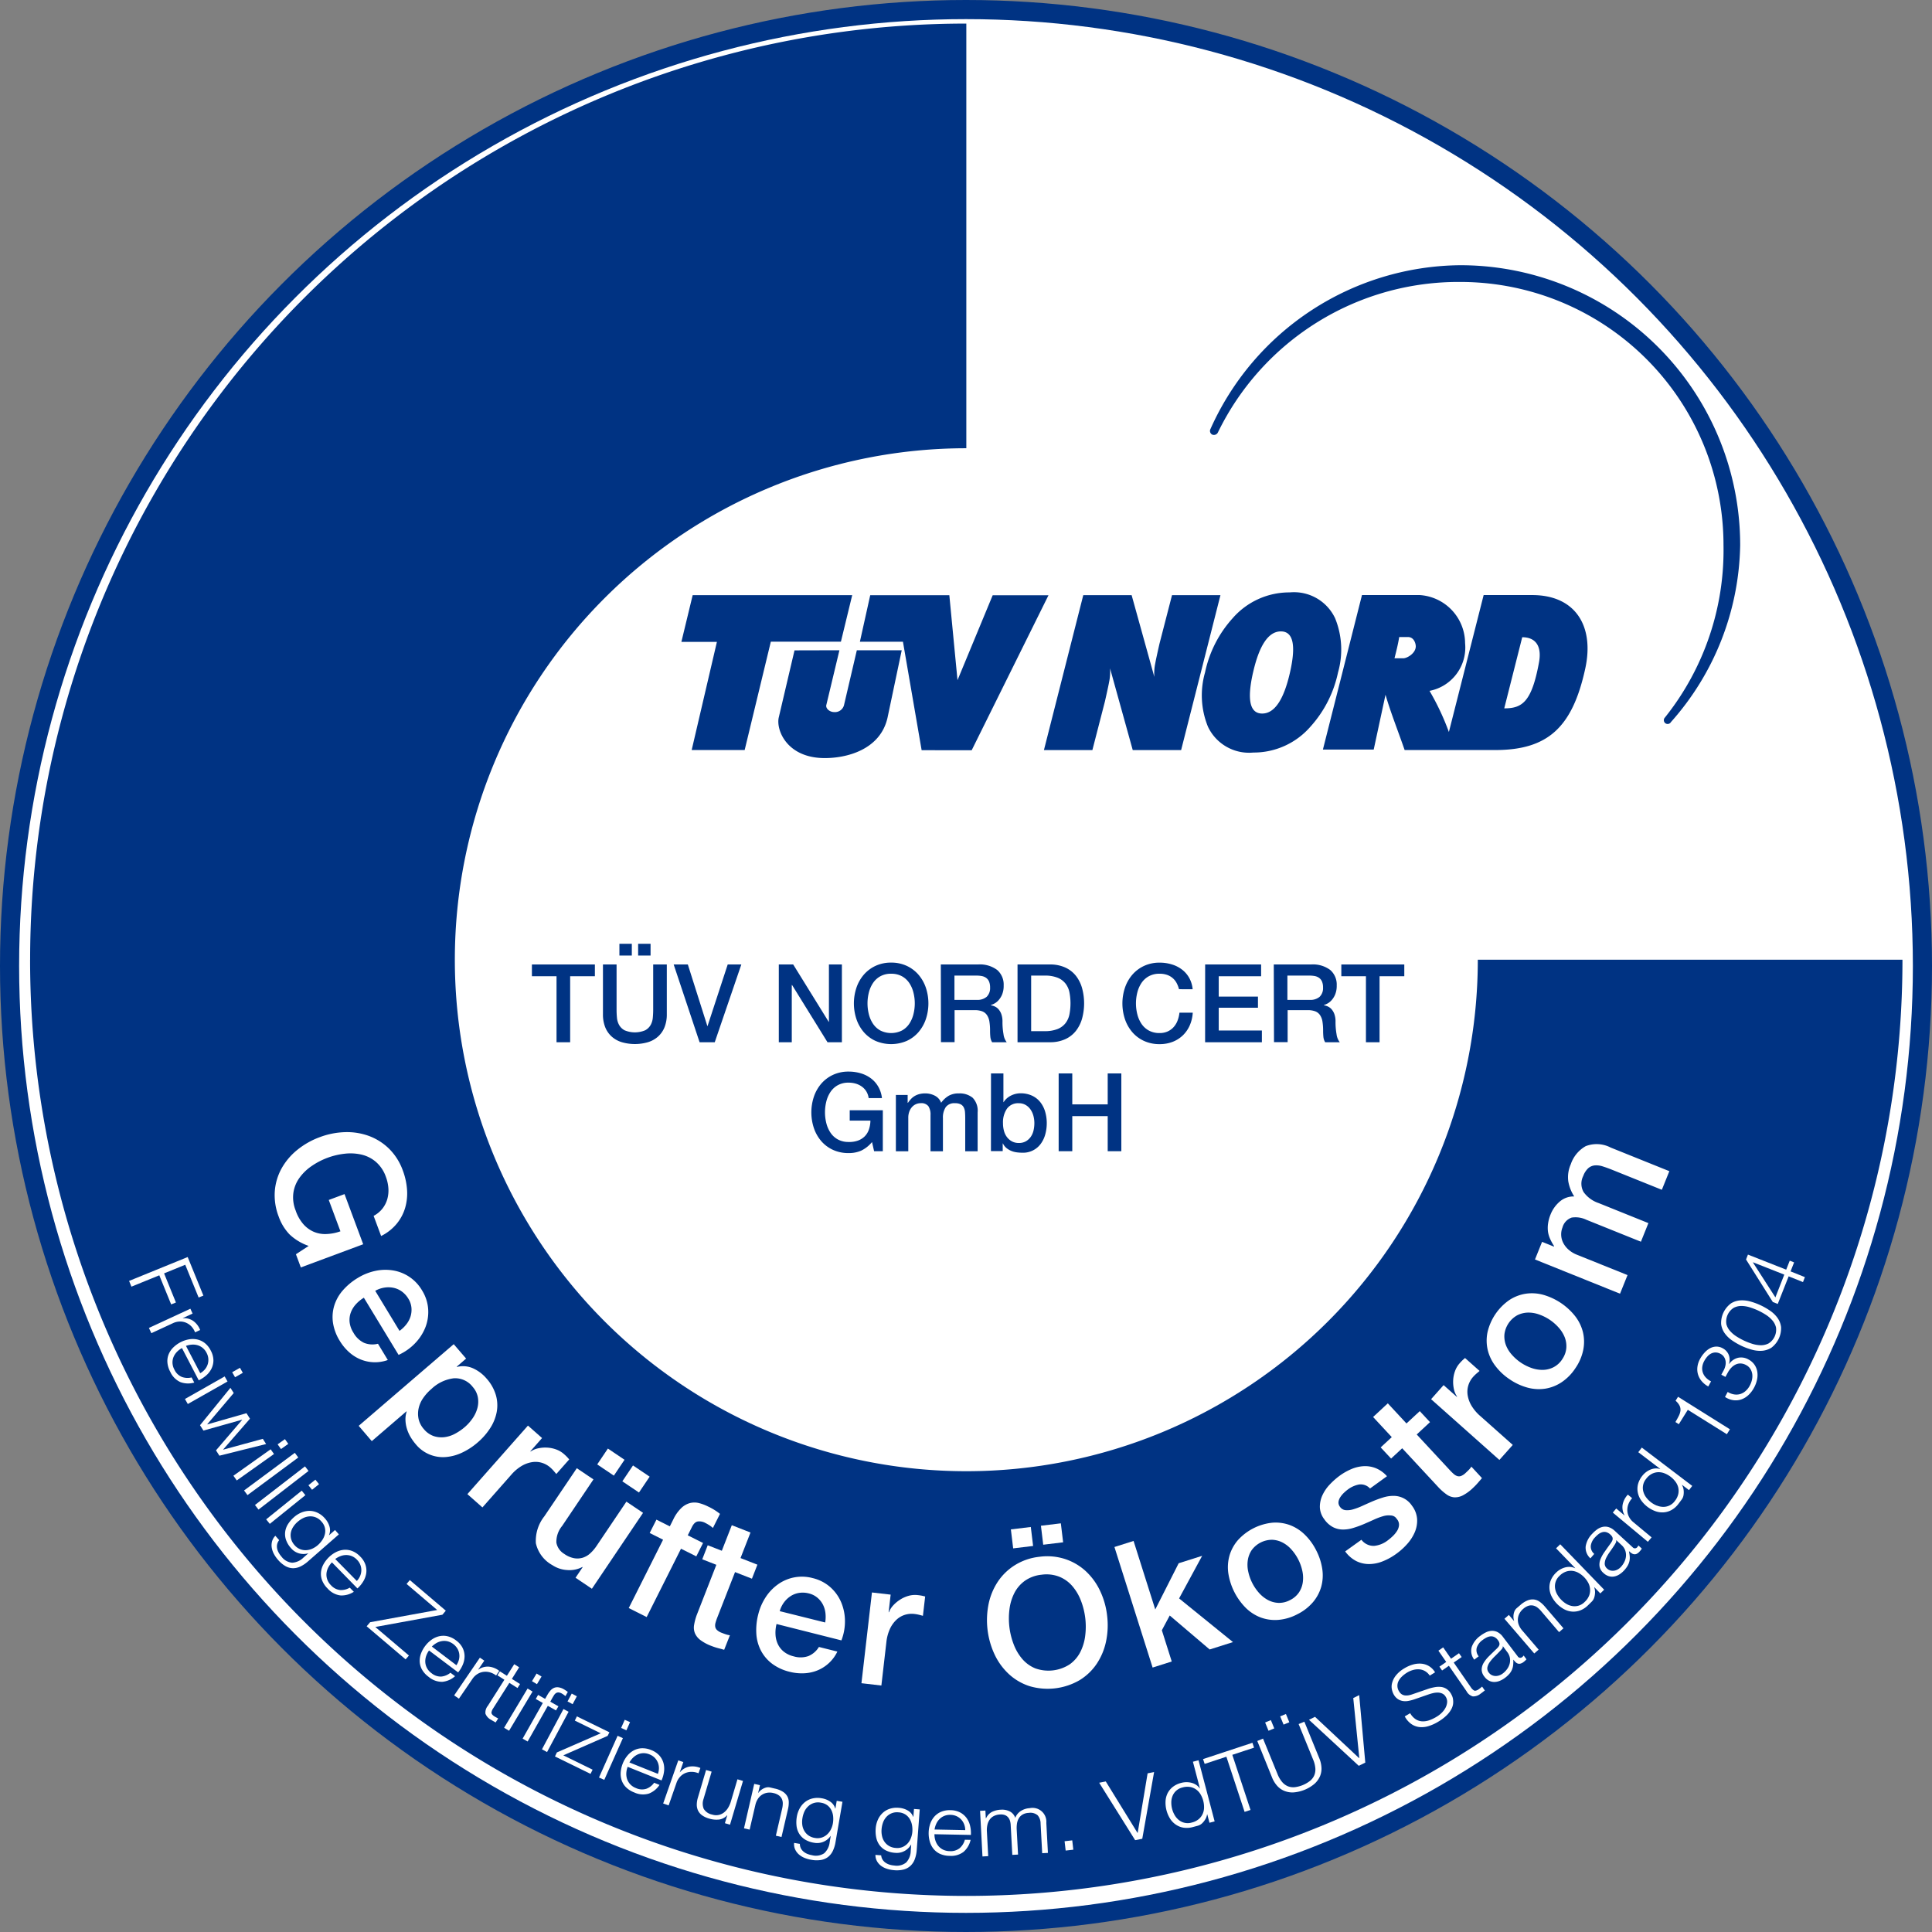 <svg xmlns="http://www.w3.org/2000/svg" width="101" height="101" viewBox="0 0 101 101"><rect x="0" y="0" width="101" height="101" fill="#808080" stroke="none"/><defs><style>.a,.d{fill:#fff;}.a{stroke:#003383;stroke-miterlimit:3.864;}.b,.c{fill:#003383;}.b{fill-rule:evenodd;}</style></defs><g transform="translate(-165 -255)"><g transform="translate(165.5 255.5)"><circle class="a" cx="50" cy="50" r="50" transform="translate(0 0)"/><g transform="translate(35.12 13.362)"><g transform="translate(0 17.107)"><path class="b" d="M340.77,346.239a6.087,6.087,0,0,1,1.442-2.834,3.927,3.927,0,0,1,2.987-1.352,2.374,2.374,0,0,1,2.371,1.352,4.345,4.345,0,0,1,.152,2.834,6.092,6.092,0,0,1-1.442,2.834,3.928,3.928,0,0,1-2.987,1.352,2.375,2.375,0,0,1-2.371-1.352A4.346,4.346,0,0,1,340.77,346.239Zm2.51,0q-.489,2.147.477,2.147t1.454-2.147q.489-2.147-.477-2.147T343.281,346.239Z" transform="translate(-313.394 -342.053)"/><path class="b" d="M321.985,342.459l1.187,4.275a2.632,2.632,0,0,1,.051-.726c.028-.176.216-1.005.216-1.005l.657-2.545h2.532l-2.056,8.1h-2.529l-1.187-4.275a2.61,2.61,0,0,1-.051.725c-.028.176-.216,1.005-.216,1.005l-.656,2.545H317.4l2.057-8.1Z" transform="translate(-298.446 -342.314)"/><g transform="translate(0 0.145)"><path class="b" d="M281.829,353.425l.672-2.875h2.347l-.738,3.505c-.369,1.7-2.156,2.151-3.353,2.131-1.94-.032-2.494-1.5-2.334-2.137l.82-3.493,2.348-.006-.688,2.875c-.031.161.164.357.419.357A.487.487,0,0,0,281.829,353.425Z" transform="translate(-273.328 -347.67)"/><path class="b" d="M264.747,342.459l8.34,0-.59,2.431h-3.664l-1.368,5.665h-2.77l1.319-5.654h-1.857Z" transform="translate(-264.156 -342.459)"/><path class="b" d="M290.912,342.468h4.136l.427,4.441,1.839-4.439h2.917l-4.014,8.1H293.6l-.977-5.67h-2.251Z" transform="translate(-281.039 -342.465)"/></g><path class="c" d="M368.777,344.658l-.94,3.718c.931,0,1.435-.318,1.817-2.405C369.812,345.107,369.466,344.658,368.777,344.658Zm-4.848,2.8a13.227,13.227,0,0,1,1.014,2.155l1.817-7.159H369.3c2.265,0,3.256,1.629,2.772,3.843-.666,3.051-1.934,4.258-4.707,4.258H362.63c-.349-1.007-.737-1.982-1-2.891l-.617,2.867h-2.656l2.043-8.078h3.013a2.533,2.533,0,0,1,2.377,2.513A2.308,2.308,0,0,1,363.929,347.462Zm-1.583-2.811c-.057.359-.153.745-.247,1.112h.451c.2.005.662-.257.662-.628,0-.1-.067-.487-.419-.484Z" transform="translate(-324.819 -342.314)"/></g><path class="c" d="M341.812,302.562A14.435,14.435,0,0,1,354.875,294a14.629,14.629,0,0,1,14.629,14.63,14.247,14.247,0,0,1-3.619,9.252.2.2,0,0,1-.3.056.2.2,0,0,1-.016-.292l.012-.015a14.006,14.006,0,0,0,3.051-9,13.755,13.755,0,0,0-13.755-13.756,13.98,13.98,0,0,0-12.676,7.867.231.231,0,0,1-.3.111A.215.215,0,0,1,341.812,302.562Z" transform="translate(-314.152 -293.997)"/></g><path class="c" d="M168.519,307.461a48.941,48.941,0,0,1,48.942-48.941l0,22.2A26.739,26.739,0,1,0,244.2,307.459l22.2,0a48.941,48.941,0,1,1-97.883,0Z" transform="translate(-167.444 -257.787)"/><g transform="translate(27.302 48.838)"><path class="c" d="M242.2,396.69h3.292v.615h-1.293v3.451h-.712v-3.451H242.2Z" transform="translate(-242.195 -395.608)"/><path class="c" d="M252.643,394.732h.712v2.37c0,.137.006.275.02.416a.954.954,0,0,0,.114.379.724.724,0,0,0,.284.276,1.393,1.393,0,0,0,1.077,0,.727.727,0,0,0,.285-.276.96.96,0,0,0,.114-.379c.013-.141.02-.279.02-.416v-2.37h.712v2.6a1.794,1.794,0,0,1-.12.683,1.307,1.307,0,0,1-.339.487,1.4,1.4,0,0,1-.527.293,2.451,2.451,0,0,1-1.367,0,1.4,1.4,0,0,1-.527-.293,1.311,1.311,0,0,1-.339-.487,1.8,1.8,0,0,1-.119-.683Zm.86-.467v-.615h.649v.615Zm1.629-.615v.615h-.65v-.615Z" transform="translate(-248.924 -393.65)"/><path class="c" d="M263.026,396.69h.74l1.02,3.218h.011l1.054-3.218h.712l-1.39,4.066h-.792Z" transform="translate(-255.61 -395.608)"/><path class="c" d="M278.467,396.69h.752l1.857,3h.011v-3h.678v4.066h-.752l-1.851-2.99h-.017v2.99h-.678Z" transform="translate(-265.555 -395.608)"/><path class="c" d="M291.439,396.418a1.892,1.892,0,0,1,.817.171,1.829,1.829,0,0,1,.612.461,2.057,2.057,0,0,1,.385.678,2.6,2.6,0,0,1,0,1.646,2.052,2.052,0,0,1-.385.678,1.79,1.79,0,0,1-.612.458,2.072,2.072,0,0,1-1.635,0,1.791,1.791,0,0,1-.612-.458,2.044,2.044,0,0,1-.384-.678,2.6,2.6,0,0,1,0-1.646,2.05,2.05,0,0,1,.384-.678,1.831,1.831,0,0,1,.612-.461A1.889,1.889,0,0,1,291.439,396.418Zm0,.581a1.136,1.136,0,0,0-.561.131,1.1,1.1,0,0,0-.384.35,1.581,1.581,0,0,0-.22.5,2.326,2.326,0,0,0,0,1.139,1.585,1.585,0,0,0,.22.5,1.1,1.1,0,0,0,.384.35,1.267,1.267,0,0,0,1.122,0,1.1,1.1,0,0,0,.384-.35,1.576,1.576,0,0,0,.219-.5,2.3,2.3,0,0,0,0-1.139,1.572,1.572,0,0,0-.219-.5,1.1,1.1,0,0,0-.384-.35A1.137,1.137,0,0,0,291.439,397Z" transform="translate(-272.654 -395.433)"/><path class="c" d="M302.259,396.69H304.2a1.507,1.507,0,0,1,1.008.29,1.012,1.012,0,0,1,.336.808,1.182,1.182,0,0,1-.085.482,1.057,1.057,0,0,1-.2.308.788.788,0,0,1-.225.168,1.66,1.66,0,0,1-.163.068v.011a.729.729,0,0,1,.2.057.584.584,0,0,1,.2.145.789.789,0,0,1,.151.259,1.145,1.145,0,0,1,.06.4,3.626,3.626,0,0,0,.054.652.853.853,0,0,0,.168.418h-.763a.659.659,0,0,1-.094-.29c-.01-.106-.014-.209-.014-.308a2.934,2.934,0,0,0-.034-.481.843.843,0,0,0-.125-.336.53.53,0,0,0-.248-.2,1.1,1.1,0,0,0-.4-.063h-1.048v1.674h-.712Zm.712,1.851h1.168a.741.741,0,0,0,.518-.162.63.63,0,0,0,.177-.487.756.756,0,0,0-.057-.316.461.461,0,0,0-.157-.191.577.577,0,0,0-.228-.091,1.534,1.534,0,0,0-.265-.023h-1.156Z" transform="translate(-280.877 -395.608)"/><path class="c" d="M313.522,396.69h1.686a1.9,1.9,0,0,1,.808.159,1.508,1.508,0,0,1,.559.435,1.87,1.87,0,0,1,.322.647,3.027,3.027,0,0,1,0,1.583,1.866,1.866,0,0,1-.322.646,1.5,1.5,0,0,1-.559.436,1.893,1.893,0,0,1-.808.159h-1.686Zm.712,3.486h.7a1.776,1.776,0,0,0,.681-.111.994.994,0,0,0,.416-.308,1.107,1.107,0,0,0,.205-.461,3.037,3.037,0,0,0,0-1.145,1.105,1.105,0,0,0-.205-.461.994.994,0,0,0-.416-.308,1.776,1.776,0,0,0-.681-.111h-.7Z" transform="translate(-288.13 -395.608)"/><path class="c" d="M331.877,397.808a1.446,1.446,0,0,0-.125-.325.891.891,0,0,0-.5-.424,1.16,1.16,0,0,0-.39-.06,1.138,1.138,0,0,0-.561.131,1.1,1.1,0,0,0-.384.35,1.588,1.588,0,0,0-.219.5,2.326,2.326,0,0,0,0,1.139,1.592,1.592,0,0,0,.219.5,1.1,1.1,0,0,0,.384.35,1.142,1.142,0,0,0,.561.131,1.008,1.008,0,0,0,.421-.083.936.936,0,0,0,.313-.228,1.065,1.065,0,0,0,.205-.339,1.623,1.623,0,0,0,.1-.416h.695a1.931,1.931,0,0,1-.157.666,1.632,1.632,0,0,1-.361.521,1.607,1.607,0,0,1-.535.339,1.863,1.863,0,0,1-.678.12,1.914,1.914,0,0,1-.817-.168,1.791,1.791,0,0,1-.612-.458,2.043,2.043,0,0,1-.384-.678,2.6,2.6,0,0,1,0-1.646,2.049,2.049,0,0,1,.384-.678,1.83,1.83,0,0,1,.612-.461,1.89,1.89,0,0,1,.817-.171,2.152,2.152,0,0,1,.643.094,1.649,1.649,0,0,1,.533.273,1.408,1.408,0,0,1,.373.436,1.508,1.508,0,0,1,.177.587Z" transform="translate(-298.044 -395.433)"/><path class="c" d="M341.074,396.69H344v.615h-2.216v1.065h2.051v.581h-2.051v1.19h2.256v.615h-2.968Z" transform="translate(-305.874 -395.608)"/><path class="c" d="M351.154,396.69H353.1a1.507,1.507,0,0,1,1.008.29,1.012,1.012,0,0,1,.336.808,1.175,1.175,0,0,1-.086.482,1.057,1.057,0,0,1-.2.308.789.789,0,0,1-.225.168,1.663,1.663,0,0,1-.162.068v.011a.733.733,0,0,1,.2.057.579.579,0,0,1,.2.145.788.788,0,0,1,.151.259,1.138,1.138,0,0,1,.06.4,3.592,3.592,0,0,0,.054.652.85.85,0,0,0,.168.418h-.763a.655.655,0,0,1-.094-.29c-.009-.106-.014-.209-.014-.308a2.9,2.9,0,0,0-.034-.481.837.837,0,0,0-.125-.336.532.532,0,0,0-.248-.2,1.1,1.1,0,0,0-.4-.063h-1.048v1.674h-.712Zm.712,1.851h1.168a.741.741,0,0,0,.518-.162.63.63,0,0,0,.177-.487.756.756,0,0,0-.057-.316.462.462,0,0,0-.157-.191.574.574,0,0,0-.228-.091,1.533,1.533,0,0,0-.265-.023h-1.156Z" transform="translate(-312.366 -395.608)"/><path class="c" d="M361.074,396.69h3.292v.615h-1.293v3.451h-.712v-3.451h-1.287Z" transform="translate(-318.755 -395.608)"/><path class="c" d="M286.979,416.581h-.455l-.109-.478a1.686,1.686,0,0,1-.569.45,1.611,1.611,0,0,1-.655.126,1.916,1.916,0,0,1-.817-.168,1.8,1.8,0,0,1-.613-.458,2.049,2.049,0,0,1-.384-.678,2.6,2.6,0,0,1,0-1.646,2.054,2.054,0,0,1,.384-.678,1.835,1.835,0,0,1,.613-.461,1.889,1.889,0,0,1,.817-.171,2.2,2.2,0,0,1,.629.088,1.669,1.669,0,0,1,.533.262,1.445,1.445,0,0,1,.387.436,1.526,1.526,0,0,1,.194.6h-.695a.893.893,0,0,0-.122-.35.878.878,0,0,0-.236-.253,1.035,1.035,0,0,0-.319-.154,1.338,1.338,0,0,0-.37-.051,1.135,1.135,0,0,0-.561.131,1.094,1.094,0,0,0-.384.35,1.581,1.581,0,0,0-.22.5,2.326,2.326,0,0,0,0,1.139,1.585,1.585,0,0,0,.22.5,1.1,1.1,0,0,0,.384.35,1.14,1.14,0,0,0,.561.131,1.327,1.327,0,0,0,.484-.071.962.962,0,0,0,.356-.222.927.927,0,0,0,.219-.356,1.5,1.5,0,0,0,.08-.467h-1.082v-.541h1.731Z" transform="translate(-268.63 -405.737)"/><path class="c" d="M295.658,415.7h.616v.41h.017a1.644,1.644,0,0,1,.159-.2.877.877,0,0,1,.191-.154.96.96,0,0,1,.242-.1,1.185,1.185,0,0,1,.313-.037,1.075,1.075,0,0,1,.5.12.677.677,0,0,1,.328.371,1.308,1.308,0,0,1,.382-.359,1.027,1.027,0,0,1,.541-.131,1.065,1.065,0,0,1,.726.228.974.974,0,0,1,.259.763v2.033h-.649v-1.72q0-.176-.011-.322a.656.656,0,0,0-.066-.251.372.372,0,0,0-.162-.162.638.638,0,0,0-.3-.057.55.55,0,0,0-.478.205.982.982,0,0,0-.148.581v1.725h-.649v-1.891a.8.8,0,0,0-.111-.464.468.468,0,0,0-.408-.157.6.6,0,0,0-.242.051.616.616,0,0,0-.205.148.747.747,0,0,0-.142.239.914.914,0,0,0-.054.325v1.749h-.649Z" transform="translate(-276.626 -407.797)"/><path class="c" d="M309.626,412.69h.649v1.5h.011a.9.9,0,0,1,.165-.194,1.038,1.038,0,0,1,.214-.145,1.146,1.146,0,0,1,.245-.091,1.1,1.1,0,0,1,.253-.031,1.4,1.4,0,0,1,.607.123,1.193,1.193,0,0,1,.43.336,1.46,1.46,0,0,1,.256.5,2.111,2.111,0,0,1,.085.609,2.158,2.158,0,0,1-.077.575,1.5,1.5,0,0,1-.234.493,1.138,1.138,0,0,1-.96.47,2.3,2.3,0,0,1-.3-.02,1.132,1.132,0,0,1-.288-.077,1,1,0,0,1-.248-.148.712.712,0,0,1-.185-.239h-.011v.4h-.615Zm2.267,2.6a1.477,1.477,0,0,0-.051-.387,1.06,1.06,0,0,0-.154-.333.79.79,0,0,0-.256-.234.7.7,0,0,0-.353-.088.716.716,0,0,0-.618.284,1.26,1.26,0,0,0-.208.758,1.5,1.5,0,0,0,.054.413.93.93,0,0,0,.162.327.81.81,0,0,0,.259.216.741.741,0,0,0,.35.08.723.723,0,0,0,.376-.091.8.8,0,0,0,.254-.236.964.964,0,0,0,.142-.33A1.677,1.677,0,0,0,311.893,415.287Z" transform="translate(-285.621 -405.912)"/><path class="c" d="M319.562,412.69h.712v1.618h1.852V412.69h.712v4.066h-.712v-1.834h-1.852v1.834h-.712Z" transform="translate(-292.02 -405.912)"/></g></g><g transform="translate(171.752 314.185)"><g transform="translate(7.608)"><path class="d" d="M205.8,428.384l-.257-.69.667-.435a2.745,2.745,0,0,1-1.006-.607,2.6,2.6,0,0,1-.56-.921,3.087,3.087,0,0,1-.205-1.333,2.908,2.908,0,0,1,.353-1.187,3.334,3.334,0,0,1,.815-.966,4.111,4.111,0,0,1,1.182-.671,4.065,4.065,0,0,1,1.325-.262,3.33,3.33,0,0,1,1.249.2,2.972,2.972,0,0,1,1.048.665,3.044,3.044,0,0,1,.721,1.141,3.563,3.563,0,0,1,.22,1,2.7,2.7,0,0,1-.1.954,2.356,2.356,0,0,1-.445.834,2.492,2.492,0,0,1-.81.635l-.392-1.052a1.454,1.454,0,0,0,.464-.384,1.437,1.437,0,0,0,.253-.5,1.672,1.672,0,0,0,.054-.57,2.128,2.128,0,0,0-.131-.589,1.834,1.834,0,0,0-.515-.775,1.783,1.783,0,0,0-.75-.383,2.58,2.58,0,0,0-.882-.049,3.78,3.78,0,0,0-1.735.646,2.565,2.565,0,0,0-.635.615,1.779,1.779,0,0,0-.317.78,1.828,1.828,0,0,0,.117.924,2.126,2.126,0,0,0,.381.692,1.552,1.552,0,0,0,.539.413,1.516,1.516,0,0,0,.666.13,2.447,2.447,0,0,0,.756-.144l-.61-1.638.824-.307.976,2.622Z" transform="translate(-204.433 -421.311)"/><path class="d" d="M214.564,442.991a1.847,1.847,0,0,0-.419.345,1.331,1.331,0,0,0-.266.436,1.134,1.134,0,0,0-.06.5,1.291,1.291,0,0,0,.2.548,1.256,1.256,0,0,0,.554.53,1.175,1.175,0,0,0,.728.048l.515.85a1.983,1.983,0,0,1-1.434-.035,2.093,2.093,0,0,1-.6-.384,2.561,2.561,0,0,1-.475-.578,2.5,2.5,0,0,1-.357-.946,2.056,2.056,0,0,1,.064-.894,2.2,2.2,0,0,1,.447-.8,3.25,3.25,0,0,1,.792-.658,2.9,2.9,0,0,1,.911-.364,2.485,2.485,0,0,1,.927-.024,2.154,2.154,0,0,1,1.515,1.045,2.12,2.12,0,0,1,.32.984,2.22,2.22,0,0,1-.15.957,2.544,2.544,0,0,1-.542.829,2.76,2.76,0,0,1-.855.6Zm1.863,1.733a1.718,1.718,0,0,0,.357-.34,1.292,1.292,0,0,0,.22-.413,1.188,1.188,0,0,0,.047-.459,1.085,1.085,0,0,0-.16-.468,1.256,1.256,0,0,0-.343-.378,1.141,1.141,0,0,0-.43-.192,1.317,1.317,0,0,0-.478-.011,1.4,1.4,0,0,0-.482.168Z" transform="translate(-209.902 -434.335)"/><path class="d" d="M221.735,452.449l.648.753-.491.423.012.014a1.3,1.3,0,0,1,.855.078,2.038,2.038,0,0,1,.695.531,2.262,2.262,0,0,1,.488.873,1.931,1.931,0,0,1,.039.883,2.374,2.374,0,0,1-.344.842,3.426,3.426,0,0,1-.661.75,3.51,3.51,0,0,1-.79.516,2.453,2.453,0,0,1-.853.236,1.837,1.837,0,0,1-1.59-.677,2.628,2.628,0,0,1-.268-.376,1.976,1.976,0,0,1-.186-.423,1.733,1.733,0,0,1-.076-.45,1.307,1.307,0,0,1,.061-.447l-.012-.014-1.81,1.557-.684-.8Zm.571,4.34a2.408,2.408,0,0,0,.423-.473,1.711,1.711,0,0,0,.248-.541,1.289,1.289,0,0,0,.018-.561,1.122,1.122,0,0,0-.263-.526,1.154,1.154,0,0,0-1-.455,2.052,2.052,0,0,0-1.152.548,2.475,2.475,0,0,0-.452.5,1.519,1.519,0,0,0-.232.546,1.316,1.316,0,0,0,.006.547,1.193,1.193,0,0,0,.271.514,1.17,1.17,0,0,0,.508.363,1.284,1.284,0,0,0,.558.06,1.555,1.555,0,0,0,.557-.176A2.75,2.75,0,0,0,222.306,456.789Z" transform="translate(-212.376 -441.364)"/><path class="d" d="M235.893,464.4l.738.652-.613.693.014.012a1.069,1.069,0,0,1,.386-.166,1.74,1.74,0,0,1,.465-.04,1.614,1.614,0,0,1,.476.094,1.244,1.244,0,0,1,.413.241,2.27,2.27,0,0,1,.183.174l.095.108-.674.763c-.047-.058-.1-.116-.148-.174a1.923,1.923,0,0,0-.159-.159,1.2,1.2,0,0,0-.446-.252,1.147,1.147,0,0,0-.515-.035,1.542,1.542,0,0,0-.547.2,2.234,2.234,0,0,0-.541.46l-1.507,1.707-.786-.695Z" transform="translate(-222.653 -449.059)"/><path class="d" d="M245.693,475.117l-.855-.575.372-.553-.015-.01a1.447,1.447,0,0,1-.8.159,1.556,1.556,0,0,1-.766-.254,1.74,1.74,0,0,1-.865-1.145,2.062,2.062,0,0,1,.44-1.405l1.7-2.519.87.586-1.638,2.434a1.3,1.3,0,0,0-.3.871.869.869,0,0,0,.413.59,1.318,1.318,0,0,0,.515.224.981.981,0,0,0,.45-.026,1.046,1.046,0,0,0,.394-.231,2.135,2.135,0,0,0,.339-.4l1.55-2.3.87.586Zm.278-6.5.558-.829.87.586-.558.829Zm2.741.64-.558.829-.87-.585.558-.83Z" transform="translate(-229.11 -451.246)"/><path class="d" d="M257.871,476.6l.7.351.178-.356a2.052,2.052,0,0,1,.429-.608,1.044,1.044,0,0,1,.458-.257.966.966,0,0,1,.465.006,2.322,2.322,0,0,1,.463.175,2.985,2.985,0,0,1,.629.388l-.37.736a1.551,1.551,0,0,0-.174-.135,2.4,2.4,0,0,0-.236-.134.64.64,0,0,0-.371-.072q-.182.023-.314.288l-.22.438.8.4-.353.7-.8-.4-1.795,3.573-.937-.471,1.795-3.573-.7-.351Z" transform="translate(-237.914 -456.342)"/><path class="d" d="M266.714,480.082l.737.288.522-1.336.977.382-.522,1.336.883.345-.286.733-.883-.345-.93,2.379a2.558,2.558,0,0,0-.091.272.5.5,0,0,0-.014.213.308.308,0,0,0,.1.172.744.744,0,0,0,.242.14q.1.04.208.076a1.094,1.094,0,0,0,.217.05l-.3.759-.331-.089a3.018,3.018,0,0,1-.324-.107,2.306,2.306,0,0,1-.593-.316.892.892,0,0,1-.284-.36.8.8,0,0,1-.04-.428,2.9,2.9,0,0,1,.136-.513l1.027-2.629-.737-.288Z" transform="translate(-244.076 -458.485)"/><path class="d" d="M276.213,489.05a1.853,1.853,0,0,0-.054.54,1.324,1.324,0,0,0,.118.5,1.128,1.128,0,0,0,.309.4,1.3,1.3,0,0,0,.525.251,1.251,1.251,0,0,0,.767-.014,1.171,1.171,0,0,0,.551-.477l.964.241a1.984,1.984,0,0,1-1.043.985,2.093,2.093,0,0,1-.7.15,2.562,2.562,0,0,1-.744-.076,2.505,2.505,0,0,1-.919-.42,2.055,2.055,0,0,1-.584-.68,2.2,2.2,0,0,1-.245-.881,3.254,3.254,0,0,1,.1-1.025,2.9,2.9,0,0,1,.391-.9,2.482,2.482,0,0,1,.642-.669,2.152,2.152,0,0,1,1.812-.325,2.127,2.127,0,0,1,.92.473,2.214,2.214,0,0,1,.567.786,2.542,2.542,0,0,1,.2.97,2.759,2.759,0,0,1-.185,1.027Zm2.543-.08a1.72,1.72,0,0,0,.014-.492,1.29,1.29,0,0,0-.135-.449,1.184,1.184,0,0,0-.29-.358,1.083,1.083,0,0,0-.443-.22,1.258,1.258,0,0,0-.51-.027,1.145,1.145,0,0,0-.44.167,1.323,1.323,0,0,0-.348.328,1.407,1.407,0,0,0-.224.459Z" transform="translate(-249.978 -463.336)"/><path class="d" d="M291.148,488.911l.978.113-.106.919.018,0a1.075,1.075,0,0,1,.222-.356,1.765,1.765,0,0,1,.359-.3,1.608,1.608,0,0,1,.444-.2,1.249,1.249,0,0,1,.477-.038,2.265,2.265,0,0,1,.25.038l.14.034-.117,1.011c-.072-.02-.145-.04-.22-.058a1.821,1.821,0,0,0-.223-.039,1.193,1.193,0,0,0-.51.048,1.147,1.147,0,0,0-.443.266,1.537,1.537,0,0,0-.334.478,2.239,2.239,0,0,0-.181.687l-.261,2.262-1.042-.121Z" transform="translate(-259.925 -464.846)"/><path class="d" d="M311.769,480.508a3.037,3.037,0,0,1,1.344.117,2.964,2.964,0,0,1,1.072.625,3.338,3.338,0,0,1,.749,1.019,4.068,4.068,0,0,1,.375,1.3,4.111,4.111,0,0,1-.053,1.358,3.33,3.33,0,0,1-.484,1.168,2.908,2.908,0,0,1-.893.859,3.329,3.329,0,0,1-2.621.317,2.9,2.9,0,0,1-1.072-.621,3.334,3.334,0,0,1-.749-1.018,4.249,4.249,0,0,1-.322-2.656,3.331,3.331,0,0,1,.484-1.168,2.951,2.951,0,0,1,.892-.863A3.032,3.032,0,0,1,311.769,480.508Zm.114.937a1.835,1.835,0,0,0-.874.32,1.787,1.787,0,0,0-.548.64,2.578,2.578,0,0,0-.255.847,3.78,3.78,0,0,0,.223,1.838,2.564,2.564,0,0,0,.449.762,1.787,1.787,0,0,0,.685.491,2.036,2.036,0,0,0,1.8-.218,1.783,1.783,0,0,0,.548-.64,2.57,2.57,0,0,0,.254-.846,3.773,3.773,0,0,0-.223-1.838,2.565,2.565,0,0,0-.449-.761,1.78,1.78,0,0,0-.685-.491A1.832,1.832,0,0,0,311.883,481.445Zm-1.483-1.377-.12-.992,1.042-.126.12.992Zm2.492-1.309.12.992-1.041.126-.12-.992Z" transform="translate(-271.794 -458.308)"/><path class="d" d="M327.751,481.664l1-.316,1.134,3.582,1.224-2.416,1.228-.389-1.206,2.227,2.817,2.283-1.219.386-2.087-1.776-.412.771.517,1.633-1,.317Z" transform="translate(-283.851 -459.976)"/><path class="d" d="M348.032,483.451a2.578,2.578,0,0,1-.993.289,2.164,2.164,0,0,1-.909-.126,2.244,2.244,0,0,1-.778-.5,3.27,3.27,0,0,1-.915-1.809,2.242,2.242,0,0,1,.059-.922,2.17,2.17,0,0,1,.437-.807,2.819,2.819,0,0,1,1.814-.918,2.175,2.175,0,0,1,.909.126,2.244,2.244,0,0,1,.778.5,3.064,3.064,0,0,1,.6.827,3.106,3.106,0,0,1,.316.982,2.235,2.235,0,0,1-.059.922,2.166,2.166,0,0,1-.437.807A2.58,2.58,0,0,1,348.032,483.451Zm-.376-.743a1.2,1.2,0,0,0,.475-.406,1.279,1.279,0,0,0,.2-.538,1.7,1.7,0,0,0-.027-.593,2.444,2.444,0,0,0-.554-1.094,1.639,1.639,0,0,0-.462-.373,1.3,1.3,0,0,0-.551-.152,1.319,1.319,0,0,0-1.084.548,1.306,1.306,0,0,0-.2.534,1.641,1.641,0,0,0,.027.593,2.436,2.436,0,0,0,.554,1.094,1.7,1.7,0,0,0,.462.373,1.279,1.279,0,0,0,.553.156A1.2,1.2,0,0,0,347.656,482.708Z" transform="translate(-294.583 -458.241)"/><path class="d" d="M360.082,474.212a.8.8,0,0,0,.664.319,1.367,1.367,0,0,0,.7-.277,2.854,2.854,0,0,0,.258-.216,1.437,1.437,0,0,0,.235-.279.647.647,0,0,0,.108-.306.442.442,0,0,0-.092-.3c-.007-.01-.033-.044-.079-.1a.377.377,0,0,0-.257-.111,1.019,1.019,0,0,0-.409.039,3.4,3.4,0,0,0-.477.18c-.171.078-.346.155-.525.232a5.137,5.137,0,0,1-.551.2,1.8,1.8,0,0,1-.541.084,1.144,1.144,0,0,1-.515-.123,1.286,1.286,0,0,1-.46-.415,1.092,1.092,0,0,1-.231-.639,1.448,1.448,0,0,1,.138-.625,2.081,2.081,0,0,1,.388-.561,3.832,3.832,0,0,1,.509-.45,3.083,3.083,0,0,1,.617-.349,1.915,1.915,0,0,1,.641-.15,1.5,1.5,0,0,1,.634.106,1.593,1.593,0,0,1,.582.419l-.887.642a.656.656,0,0,0-.578-.209,1.422,1.422,0,0,0-.579.259,2.22,2.22,0,0,0-.2.169,1.211,1.211,0,0,0-.19.224.6.6,0,0,0-.1.252.356.356,0,0,0,.075.26.4.4,0,0,0,.293.177,1.052,1.052,0,0,0,.4-.044,3.4,3.4,0,0,0,.477-.18q.256-.117.533-.237a5.789,5.789,0,0,1,.547-.2,1.8,1.8,0,0,1,.545-.086,1.151,1.151,0,0,1,.972.518,1.292,1.292,0,0,1,.267.7,1.535,1.535,0,0,1-.123.684,2.273,2.273,0,0,1-.4.619,3.446,3.446,0,0,1-.554.5,3.213,3.213,0,0,1-.734.406,1.934,1.934,0,0,1-.718.138,1.5,1.5,0,0,1-.662-.161,1.653,1.653,0,0,1-.57-.5Z" transform="translate(-303.271 -452.902)"/><path class="d" d="M366.131,463.443l.58-.538-.976-1.052.769-.714.976,1.052.695-.645.535.576-.695.645,1.738,1.872a2.55,2.55,0,0,0,.205.2.5.5,0,0,0,.185.105.309.309,0,0,0,.2-.012.737.737,0,0,0,.231-.157c.054-.05.107-.1.159-.153a1.107,1.107,0,0,0,.14-.174l.554.6-.224.259a3.049,3.049,0,0,1-.237.245,2.306,2.306,0,0,1-.542.4.89.89,0,0,1-.447.1.793.793,0,0,1-.4-.15,2.879,2.879,0,0,1-.4-.346l-1.921-2.069-.58.539Z" transform="translate(-308.313 -446.961)"/><path class="d" d="M374.252,456.634l.654-.736.692.614.012-.014a1.079,1.079,0,0,1-.165-.386,1.789,1.789,0,0,1-.039-.465,1.624,1.624,0,0,1,.095-.476,1.247,1.247,0,0,1,.242-.412,2.248,2.248,0,0,1,.175-.183l.108-.095.761.676c-.058.047-.116.1-.174.147a2.052,2.052,0,0,0-.16.159,1.194,1.194,0,0,0-.253.446,1.152,1.152,0,0,0-.037.515,1.552,1.552,0,0,0,.2.548,2.237,2.237,0,0,0,.459.542l1.7,1.511-.7.785Z" transform="translate(-313.798 -442.673)"/><path class="d" d="M387.054,448.9a2.579,2.579,0,0,1-.724.738,2.165,2.165,0,0,1-.855.335,2.245,2.245,0,0,1-.922-.054,3.089,3.089,0,0,1-.935-.434,3.044,3.044,0,0,1-.748-.7,2.239,2.239,0,0,1-.4-.833,2.169,2.169,0,0,1-.014-.918,2.819,2.819,0,0,1,1.134-1.688,2.167,2.167,0,0,1,.855-.335,2.235,2.235,0,0,1,.922.054,3.267,3.267,0,0,1,1.682,1.13,2.238,2.238,0,0,1,.4.833,2.17,2.17,0,0,1,.014.918A2.584,2.584,0,0,1,387.054,448.9Zm-.691-.465a1.2,1.2,0,0,0,.215-.587,1.281,1.281,0,0,0-.086-.568,1.7,1.7,0,0,0-.314-.5,2.435,2.435,0,0,0-1.018-.684,1.638,1.638,0,0,0-.586-.1,1.3,1.3,0,0,0-.555.137,1.321,1.321,0,0,0-.677,1.008,1.3,1.3,0,0,0,.083.566,1.628,1.628,0,0,0,.314.5,2.44,2.44,0,0,0,1.018.684,1.706,1.706,0,0,0,.586.1,1.271,1.271,0,0,0,.559-.135A1.2,1.2,0,0,0,386.363,448.438Z" transform="translate(-319.055 -436.562)"/><path class="d" d="M389.509,429.1l.371-.922.618.249.01-.026a2.74,2.74,0,0,1-.2-.36,1.406,1.406,0,0,1-.117-.379,1.567,1.567,0,0,1,0-.424,1.959,1.959,0,0,1,.133-.492,1.721,1.721,0,0,1,.481-.674,1.1,1.1,0,0,1,.756-.266,2.115,2.115,0,0,1-.311-.79,1.654,1.654,0,0,1,.129-.89,1.712,1.712,0,0,1,.782-.95,1.584,1.584,0,0,1,1.306.074l3.066,1.234-.392.973-2.593-1.043q-.266-.107-.492-.178a1.076,1.076,0,0,0-.418-.054.607.607,0,0,0-.343.145,1.041,1.041,0,0,0-.264.41.885.885,0,0,0,.021.841,1.594,1.594,0,0,0,.786.574l2.6,1.047-.391.973-2.851-1.147a1.309,1.309,0,0,0-.767-.115.754.754,0,0,0-.482.516.964.964,0,0,0-.068.394.977.977,0,0,0,.1.4,1.206,1.206,0,0,0,.275.358,1.471,1.471,0,0,0,.457.278l2.636,1.06-.392.973Z" transform="translate(-323.624 -422.443)"/></g><g transform="translate(0 6.402)"><path class="d" d="M186.121,439.656l.821,2.016-.249.1-.7-1.713-1.106.451.619,1.522-.249.1-.62-1.521-1.457.593-.123-.3Z" transform="translate(-183.061 -439.528)"/><path class="d" d="M188.131,447.246l.117.253-.508.235,0,.009a.832.832,0,0,1,.543.143,1.047,1.047,0,0,1,.359.472l-.265.123a.967.967,0,0,0-.2-.318.859.859,0,0,0-.282-.19.786.786,0,0,0-.328-.057.873.873,0,0,0-.339.082l-1.137.527-.127-.275Z" transform="translate(-184.931 -444.416)"/><path class="d" d="M189.432,452.177a1.019,1.019,0,0,0-.248.183.877.877,0,0,0-.181.256.75.75,0,0,0-.067.318.8.8,0,0,0,.1.368.748.748,0,0,0,.388.383.883.883,0,0,0,.512.027l.139.269a1.166,1.166,0,0,1-.723-.024,1.072,1.072,0,0,1-.534-.543,1.213,1.213,0,0,1-.148-.5.945.945,0,0,1,.072-.427,1.082,1.082,0,0,1,.246-.352,1.594,1.594,0,0,1,.376-.268,1.505,1.505,0,0,1,.418-.143,1.136,1.136,0,0,1,.432,0,.99.99,0,0,1,.4.182,1.155,1.155,0,0,1,.325.405,1.1,1.1,0,0,1,.137.5.99.99,0,0,1-.1.438,1.145,1.145,0,0,1-.275.356,1.648,1.648,0,0,1-.393.257Zm.955,1.313a.87.87,0,0,0,.233-.188.787.787,0,0,0,.149-.253.763.763,0,0,0,.042-.3.778.778,0,0,0-.092-.321.792.792,0,0,0-.211-.264.767.767,0,0,0-.267-.138.858.858,0,0,0-.3-.028,1.12,1.12,0,0,0-.3.064Z" transform="translate(-186.671 -447.29)"/><path class="d" d="M193.328,456.373l.15.263-2.077,1.178-.15-.263Zm.8-.452.149.263-.406.231-.15-.263Z" transform="translate(-188.335 -450.003)"/><path class="d" d="M195.063,458.862l.173.272-1.385,1.633,0,.008,2.051-.587.183.288-1.4,1.609.005.008,2.066-.564.173.271-2.442.61-.178-.279,1.367-1.594-.005-.008-2.019.568-.178-.28Z" transform="translate(-189.769 -451.897)"/><path class="d" d="M200.318,466.927l.175.247-1.947,1.382-.175-.247Zm.747-.53.175.247-.381.271-.176-.247Z" transform="translate(-192.921 -456.749)"/><path class="d" d="M202.587,468.41l.18.243-2.655,1.967-.18-.243Z" transform="translate(-193.926 -458.046)"/><path class="d" d="M204.15,470.395l.185.239-2.615,2.02-.185-.24Z" transform="translate(-194.958 -459.324)"/><path class="d" d="M205.04,472.922l.19.236-1.86,1.5-.19-.236Zm.714-.575.19.236-.364.293-.19-.236Z" transform="translate(-196.018 -460.581)"/><path class="d" d="M205.875,479.578a1.723,1.723,0,0,1-.394.265.892.892,0,0,1-.391.09.831.831,0,0,1-.39-.109,1.492,1.492,0,0,1-.395-.335,1.586,1.586,0,0,1-.209-.3,1.067,1.067,0,0,1-.113-.326.787.787,0,0,1,.014-.325.65.65,0,0,1,.174-.3l.2.228a.51.51,0,0,0-.107.218.553.553,0,0,0,0,.223.761.761,0,0,0,.083.217,1.158,1.158,0,0,0,.142.2.782.782,0,0,0,.559.322.909.909,0,0,0,.593-.27l.244-.213-.006-.007a.851.851,0,0,1-.888-.27,1.276,1.276,0,0,1-.266-.444.94.94,0,0,1-.038-.429,1.014,1.014,0,0,1,.155-.4,1.677,1.677,0,0,1,.309-.353,1.357,1.357,0,0,1,.389-.241,1.1,1.1,0,0,1,.423-.083.993.993,0,0,1,.42.1,1.174,1.174,0,0,1,.384.3,1.07,1.07,0,0,1,.239.435.634.634,0,0,1-.031.429l.006.007.31-.271.2.228Zm-.413-.641a.774.774,0,0,0,.319.053.883.883,0,0,0,.32-.078,1.165,1.165,0,0,0,.289-.185,1.359,1.359,0,0,0,.227-.256.941.941,0,0,0,.14-.307.708.708,0,0,0-.173-.666.744.744,0,0,0-.636-.274.882.882,0,0,0-.327.091,1.363,1.363,0,0,0-.294.2,1.213,1.213,0,0,0-.224.259.85.85,0,0,0-.122.3.76.76,0,0,0,.013.327.8.8,0,0,0,.181.326A.741.741,0,0,0,205.462,478.936Z" transform="translate(-196.528 -463.538)"/><path class="d" d="M211.8,483.3a1.018,1.018,0,0,0-.183.247.873.873,0,0,0-.1.3.752.752,0,0,0,.03.324.793.793,0,0,0,.2.323.75.75,0,0,0,.484.252.882.882,0,0,0,.5-.125l.212.216a1.166,1.166,0,0,1-.7.191,1.074,1.074,0,0,1-.671-.362,1.222,1.222,0,0,1-.288-.43.943.943,0,0,1-.057-.429,1.08,1.08,0,0,1,.131-.409,1.6,1.6,0,0,1,.281-.367,1.507,1.507,0,0,1,.357-.26,1.129,1.129,0,0,1,.413-.126.983.983,0,0,1,.436.057,1.153,1.153,0,0,1,.43.291,1.089,1.089,0,0,1,.279.44.986.986,0,0,1,.036.446,1.144,1.144,0,0,1-.158.422,1.635,1.635,0,0,1-.3.361Zm1.3.972a.864.864,0,0,0,.167-.249.785.785,0,0,0,.068-.285.759.759,0,0,0-.048-.3.769.769,0,0,0-.182-.279.789.789,0,0,0-.279-.19.773.773,0,0,0-.3-.052.851.851,0,0,0-.292.061,1.113,1.113,0,0,0-.263.147Z" transform="translate(-201.198 -467.21)"/><path class="d" d="M220.194,487.093l1.882,1.6-.179.212-3.507.64,1.758,1.493-.174.2-2.036-1.729.18-.212,3.507-.64-1.6-1.362Z" transform="translate(-205.522 -470.078)"/><path class="d" d="M226.217,496.038a1.018,1.018,0,0,0-.145.272.876.876,0,0,0-.052.309.749.749,0,0,0,.078.316.792.792,0,0,0,.248.289.746.746,0,0,0,.516.177.883.883,0,0,0,.473-.2l.242.182a1.167,1.167,0,0,1-.662.293,1.071,1.071,0,0,1-.717-.258,1.22,1.22,0,0,1-.349-.383.947.947,0,0,1-.12-.416,1.092,1.092,0,0,1,.069-.424,1.6,1.6,0,0,1,.223-.4,1.514,1.514,0,0,1,.315-.31,1.125,1.125,0,0,1,.389-.186.985.985,0,0,1,.44-.009,1.157,1.157,0,0,1,.468.224,1.089,1.089,0,0,1,.341.394.987.987,0,0,1,.1.436,1.147,1.147,0,0,1-.094.44,1.613,1.613,0,0,1-.242.4Zm1.43.769a.868.868,0,0,0,.128-.271.782.782,0,0,0,.025-.292.753.753,0,0,0-.091-.287.853.853,0,0,0-.526-.4.768.768,0,0,0-.3-.008.853.853,0,0,0-.279.1,1.122,1.122,0,0,0-.239.185Z" transform="translate(-210.54 -475.342)"/><path class="d" d="M232.133,498.487l.23.157-.316.463.008.005a.836.836,0,0,1,.54-.155,1.043,1.043,0,0,1,.55.221l-.164.241a.952.952,0,0,0-.339-.168.846.846,0,0,0-.339-.019.785.785,0,0,0-.311.119.868.868,0,0,0-.248.245l-.707,1.035-.25-.171Z" transform="translate(-213.797 -477.416)"/><path class="d" d="M236.761,500.214l.426.27-.132.207-.426-.27-.851,1.34a.5.5,0,0,0-.084.209q-.008.089.125.185a2.43,2.43,0,0,0,.226.127l-.134.211c-.038-.024-.077-.047-.116-.068s-.078-.045-.116-.069a.611.611,0,0,1-.3-.323.552.552,0,0,1,.126-.413l.864-1.361-.365-.232.131-.207.365.232.384-.606.256.162Z" transform="translate(-216.753 -478.033)"/><path class="d" d="M239.35,501.605l.26.156-1.227,2.049-.26-.156Zm.471-.786.26.156-.24.4-.26-.156Z" transform="translate(-218.522 -478.918)"/><path class="d" d="M242.585,504.043l-.427-.241-1.055,1.865-.263-.149,1.056-1.865-.368-.208.121-.214.368.208.107-.189a1.545,1.545,0,0,1,.16-.234.535.535,0,0,1,.189-.148.438.438,0,0,1,.232-.034.756.756,0,0,1,.286.1c.039.022.074.044.106.066s.067.047.106.076l-.123.218-.092-.071a.792.792,0,0,0-.089-.058.405.405,0,0,0-.185-.062.229.229,0,0,0-.135.038.365.365,0,0,0-.1.109c-.03.047-.061.1-.093.154l-.1.182.426.241Z" transform="translate(-220.271 -480.213)"/><path class="d" d="M244.8,504.569l.267.143-1.125,2.106-.267-.143Zm.432-.808.267.142-.22.412-.267-.143Z" transform="translate(-222.095 -480.812)"/><path class="d" d="M246.027,509.144l1.532.75-.108.22-1.86-.91.1-.212,2.293-1-1.355-.663.108-.221,1.7.832-.092.187Z" transform="translate(-223.331 -482.967)"/><path class="d" d="M253.032,508.446l.276.123-.973,2.181-.276-.123Zm.373-.837.277.123-.19.427-.276-.123Z" transform="translate(-227.497 -483.29)"/><path class="d" d="M255.6,512.754a1.014,1.014,0,0,0-.069.3.881.881,0,0,0,.03.312.752.752,0,0,0,.158.285.8.8,0,0,0,.315.214.748.748,0,0,0,.544.036.878.878,0,0,0,.405-.314l.281.113a1.164,1.164,0,0,1-.562.455,1.069,1.069,0,0,1-.759-.062,1.23,1.23,0,0,1-.437-.278.939.939,0,0,1-.224-.37,1.074,1.074,0,0,1-.044-.427,1.575,1.575,0,0,1,.109-.448,1.5,1.5,0,0,1,.223-.382,1.129,1.129,0,0,1,.327-.281.984.984,0,0,1,.422-.123,1.155,1.155,0,0,1,.511.094,1.1,1.1,0,0,1,.432.291.984.984,0,0,1,.212.395,1.139,1.139,0,0,1,.025.449,1.635,1.635,0,0,1-.129.452Zm1.581.368a.883.883,0,0,0,.053-.295.78.78,0,0,0-.053-.289.766.766,0,0,0-.163-.253.774.774,0,0,0-.279-.182.789.789,0,0,0-.332-.062.758.758,0,0,0-.292.071.846.846,0,0,0-.242.173,1.1,1.1,0,0,0-.182.241Z" transform="translate(-229.539 -485.976)"/><path class="d" d="M262.282,513.568l.263.091-.184.529.009,0a.837.837,0,0,1,.48-.291,1.046,1.046,0,0,1,.588.07l-.1.276a.949.949,0,0,0-.371-.074.849.849,0,0,0-.332.07.777.777,0,0,0-.269.2.87.87,0,0,0-.176.3l-.412,1.184-.286-.1Z" transform="translate(-233.575 -487.128)"/><path class="d" d="M268.153,517.843l-.267-.079.122-.413-.009,0a.674.674,0,0,1-.429.223,1.3,1.3,0,0,1-.513-.053,1.178,1.178,0,0,1-.367-.172.661.661,0,0,1-.208-.245.715.715,0,0,1-.066-.311,1.3,1.3,0,0,1,.058-.365l.428-1.445.29.086-.428,1.444a.721.721,0,0,0,.015.5.661.661,0,0,0,.44.3.675.675,0,0,0,.342.02.688.688,0,0,0,.283-.134.9.9,0,0,0,.214-.248,1.358,1.358,0,0,0,.139-.317l.345-1.165.29.086Z" transform="translate(-236.742 -488.039)"/><path class="d" d="M273.875,517.023l.3.068-.094.4.01,0a.688.688,0,0,1,.164-.164.755.755,0,0,1,.215-.107.446.446,0,0,1,.239-.009l.248.058a1.288,1.288,0,0,1,.409.16.688.688,0,0,1,.234.236.647.647,0,0,1,.081.308,1.5,1.5,0,0,1-.042.373l-.338,1.454-.295-.068.327-1.406a1.253,1.253,0,0,0,.035-.275.57.57,0,0,0-.048-.239.488.488,0,0,0-.156-.188.761.761,0,0,0-.285-.122.817.817,0,0,0-.33-.014.721.721,0,0,0-.274.107.7.7,0,0,0-.207.21,1.012,1.012,0,0,0-.128.295l-.305,1.314-.295-.068Z" transform="translate(-241.198 -489.353)"/><path class="d" d="M282.869,521.372a1.7,1.7,0,0,1-.138.455.894.894,0,0,1-.246.317.83.83,0,0,1-.371.162,1.474,1.474,0,0,1-.517-.01,1.594,1.594,0,0,1-.353-.1,1.068,1.068,0,0,1-.293-.181.783.783,0,0,1-.194-.261.654.654,0,0,1-.052-.34l.3.051a.511.511,0,0,0,.055.237.549.549,0,0,0,.141.172.782.782,0,0,0,.2.117,1.193,1.193,0,0,0,.237.066.783.783,0,0,0,.637-.1.91.91,0,0,0,.289-.583l.054-.319-.009,0a.852.852,0,0,1-.859.352,1.275,1.275,0,0,1-.487-.176.938.938,0,0,1-.3-.309,1.008,1.008,0,0,1-.133-.408,1.689,1.689,0,0,1,.016-.469,1.367,1.367,0,0,1,.149-.433,1.1,1.1,0,0,1,.276-.331,1,1,0,0,1,.388-.189,1.178,1.178,0,0,1,.487-.011,1.064,1.064,0,0,1,.461.187.636.636,0,0,1,.247.352l.009,0,.069-.406.3.051Zm-.725-.236a.77.77,0,0,0,.281-.16.878.878,0,0,0,.2-.263,1.138,1.138,0,0,0,.107-.326,1.348,1.348,0,0,0,.014-.341.944.944,0,0,0-.086-.327.731.731,0,0,0-.206-.262.741.741,0,0,0-.348-.145.743.743,0,0,0-.666.19.873.873,0,0,0-.2.277,1.357,1.357,0,0,0-.1.338,1.2,1.2,0,0,0-.01.342.843.843,0,0,0,.1.313.756.756,0,0,0,.216.245.792.792,0,0,0,.347.138A.733.733,0,0,0,282.144,521.136Z" transform="translate(-245.942 -490.659)"/><path class="d" d="M294.819,522.738a1.7,1.7,0,0,1-.1.465.89.89,0,0,1-.216.338.829.829,0,0,1-.355.2,1.49,1.49,0,0,1-.516.037,1.588,1.588,0,0,1-.361-.07,1.069,1.069,0,0,1-.309-.153.794.794,0,0,1-.217-.242.656.656,0,0,1-.083-.334l.3.023a.509.509,0,0,0,.076.231.558.558,0,0,0,.156.158.767.767,0,0,0,.212.1,1.161,1.161,0,0,0,.242.044.782.782,0,0,0,.624-.162.908.908,0,0,0,.235-.607l.025-.323h-.01a.853.853,0,0,1-.823.429,1.271,1.271,0,0,1-.5-.131.938.938,0,0,1-.328-.28,1.015,1.015,0,0,1-.169-.394,1.691,1.691,0,0,1-.027-.469,1.366,1.366,0,0,1,.109-.445,1.1,1.1,0,0,1,.244-.356,1,1,0,0,1,.369-.224,1.174,1.174,0,0,1,.484-.055,1.061,1.061,0,0,1,.476.143.63.63,0,0,1,.278.328h.01l.032-.411.3.024Zm-.743-.169a.773.773,0,0,0,.265-.185.873.873,0,0,0,.173-.28,1.163,1.163,0,0,0,.077-.334,1.38,1.38,0,0,0-.017-.342.937.937,0,0,0-.115-.318.734.734,0,0,0-.229-.242.744.744,0,0,0-.36-.113.743.743,0,0,0-.646.25.88.88,0,0,0-.17.293,1.35,1.35,0,0,0-.072.346,1.193,1.193,0,0,0,.022.342.832.832,0,0,0,.126.3.756.756,0,0,0,.238.224.8.8,0,0,0,.358.106A.734.734,0,0,0,294.076,522.569Z" transform="translate(-253.648 -491.597)"/><path class="d" d="M300.776,522.14a1.022,1.022,0,0,0,.042.305.876.876,0,0,0,.139.281.753.753,0,0,0,.248.21.791.791,0,0,0,.371.089.746.746,0,0,0,.522-.159.882.882,0,0,0,.268-.437l.3.006a1.167,1.167,0,0,1-.365.625,1.074,1.074,0,0,1-.732.211,1.226,1.226,0,0,1-.507-.106.944.944,0,0,1-.341-.267,1.083,1.083,0,0,1-.192-.384,1.575,1.575,0,0,1-.056-.458,1.492,1.492,0,0,1,.073-.436,1.129,1.129,0,0,1,.206-.379.984.984,0,0,1,.351-.264,1.151,1.151,0,0,1,.511-.093,1.1,1.1,0,0,1,.507.12.989.989,0,0,1,.338.294,1.139,1.139,0,0,1,.182.412,1.645,1.645,0,0,1,.04.468Zm1.609-.215a.86.86,0,0,0-.054-.295.778.778,0,0,0-.151-.251.764.764,0,0,0-.242-.179.782.782,0,0,0-.325-.072.79.79,0,0,0-.333.059.767.767,0,0,0-.248.17.839.839,0,0,0-.166.248,1.1,1.1,0,0,0-.085.289Z" transform="translate(-258.677 -491.839)"/><path class="d" d="M308.019,520.724l.278-.015.021.4h.015a.709.709,0,0,1,.3-.326,1.161,1.161,0,0,1,.489-.119.869.869,0,0,1,.45.091.571.571,0,0,1,.285.337.742.742,0,0,1,.307-.369.96.96,0,0,1,.454-.14.723.723,0,0,1,.864.768l.084,1.572-.3.016-.084-1.553a.65.65,0,0,0-.153-.429.581.581,0,0,0-.464-.126.689.689,0,0,0-.323.087.554.554,0,0,0-.2.2.759.759,0,0,0-.094.272,1.538,1.538,0,0,0-.014.313l.07,1.307-.3.016-.085-1.567a.9.9,0,0,0-.038-.22.505.505,0,0,0-.1-.179.407.407,0,0,0-.167-.115.6.6,0,0,0-.247-.031.79.79,0,0,0-.332.083.616.616,0,0,0-.218.191.768.768,0,0,0-.117.278,1.26,1.26,0,0,0-.025.338l.069,1.289-.3.016Z" transform="translate(-263.535 -491.645)"/><path class="d" d="M320.487,525.85l-.056-.488.4-.046.056.488Z" transform="translate(-271.529 -494.694)"/><path class="d" d="M325.509,515.843l.345-.067,1.659,2.689.009,0,.519-3.114.339-.066-.618,3.487-.372.073Z" transform="translate(-274.799 -488.233)"/><path class="d" d="M337.819,516.75l-.27.071-.115-.439-.01,0a.681.681,0,0,1-.083.242.974.974,0,0,1-.165.215.521.521,0,0,1-.23.135l-.262.071a1.171,1.171,0,0,1-.5.032.993.993,0,0,1-.4-.163,1.063,1.063,0,0,1-.3-.316,1.583,1.583,0,0,1-.232-.884,1.076,1.076,0,0,1,.1-.42,1,1,0,0,1,.271-.34,1.171,1.171,0,0,1,.452-.218,1.072,1.072,0,0,1,.272-.036,1.051,1.051,0,0,1,.264.033.822.822,0,0,1,.239.105.684.684,0,0,1,.19.185l.009,0-.365-1.392.293-.077Zm-2.091-.331a.9.9,0,0,0,.217.257.737.737,0,0,0,.678.134.886.886,0,0,0,.371-.184.782.782,0,0,0,.205-.279.858.858,0,0,0,.067-.332,1.305,1.305,0,0,0-.174-.663.85.85,0,0,0-.221-.256.782.782,0,0,0-.316-.142.891.891,0,0,0-.414.022.738.738,0,0,0-.525.45.892.892,0,0,0-.062.331,1.309,1.309,0,0,0,.174.663Z" transform="translate(-281.073 -487.119)"/><path class="d" d="M340.763,511.841l2.582-.853.084.255-1.136.375.952,2.882-.31.1-.952-2.883-1.136.375Z" transform="translate(-284.623 -485.467)"/><path class="d" d="M348.73,508.169l.3-.124.756,1.851a1.474,1.474,0,0,0,.243.417.788.788,0,0,0,.3.223.77.77,0,0,0,.362.048,1.618,1.618,0,0,0,.785-.321.766.766,0,0,0,.228-.288.791.791,0,0,0,.061-.372,1.482,1.482,0,0,0-.118-.467l-.756-1.852.3-.123.783,1.918a1.483,1.483,0,0,1,.11.467,1.019,1.019,0,0,1-.07.452,1.14,1.14,0,0,1-.282.4,1.918,1.918,0,0,1-1.13.461,1.145,1.145,0,0,1-.484-.091,1.02,1.02,0,0,1-.366-.274,1.478,1.478,0,0,1-.248-.411Zm.587-.534-.177-.433.3-.124.177.433Zm.787-.321-.177-.432.3-.124.177.433Z" transform="translate(-289.754 -482.742)"/><path class="d" d="M356.321,505.271l.315-.155,2.307,2.16.009,0-.316-3.141.31-.153.319,3.527-.341.168Z" transform="translate(-294.643 -480.952)"/><path class="d" d="M369.425,501.964a.9.9,0,0,0,.294.319.7.7,0,0,0,.346.107,1,1,0,0,0,.381-.065,2.093,2.093,0,0,0,.4-.2,1.328,1.328,0,0,0,.23-.184,1.075,1.075,0,0,0,.192-.252.738.738,0,0,0,.089-.29.474.474,0,0,0-.078-.3.4.4,0,0,0-.176-.162.573.573,0,0,0-.23-.051,1.027,1.027,0,0,0-.251.028,2.262,2.262,0,0,0-.244.071l-.74.256a2.177,2.177,0,0,1-.3.079.857.857,0,0,1-.283.009.677.677,0,0,1-.259-.094.689.689,0,0,1-.221-.233.922.922,0,0,1-.1-.255.734.734,0,0,1,0-.343,1.061,1.061,0,0,1,.186-.389,1.564,1.564,0,0,1,.452-.392,1.776,1.776,0,0,1,.446-.2,1.236,1.236,0,0,1,.447-.049.935.935,0,0,1,.4.127.945.945,0,0,1,.321.326l-.278.172a.764.764,0,0,0-.248-.236.707.707,0,0,0-.3-.092.942.942,0,0,0-.327.034,1.235,1.235,0,0,0-.321.142,1.549,1.549,0,0,0-.258.2.85.85,0,0,0-.177.235.539.539,0,0,0,.036.554.421.421,0,0,0,.136.142.391.391,0,0,0,.168.057.705.705,0,0,0,.19-.008,1.2,1.2,0,0,0,.2-.055l.811-.279a2.45,2.45,0,0,1,.349-.089,1.15,1.15,0,0,1,.325-.014.683.683,0,0,1,.286.1.735.735,0,0,1,.234.246,1.149,1.149,0,0,1,.064.126.659.659,0,0,1,.05.19.908.908,0,0,1,0,.24.829.829,0,0,1-.1.279,1.331,1.331,0,0,1-.237.306,2.27,2.27,0,0,1-.414.317,2.237,2.237,0,0,1-.513.239,1.2,1.2,0,0,1-.486.056.92.92,0,0,1-.429-.158,1.134,1.134,0,0,1-.346-.4Z" transform="translate(-302.457 -477.989)"/><path class="d" d="M376,497.577l.415-.288.14.2-.415.288.9,1.3a.5.5,0,0,0,.159.159c.053.028.126.013.219-.043a2.373,2.373,0,0,0,.206-.159l.142.205c-.037.026-.073.053-.108.081s-.071.055-.108.08a.609.609,0,0,1-.413.147.55.55,0,0,1-.331-.276l-.919-1.326-.355.247-.14-.2.356-.246-.409-.59.249-.173Z" transform="translate(-306.895 -476.45)"/><path class="d" d="M380.3,496.054a.743.743,0,0,1-.131-.668,1.22,1.22,0,0,1,.445-.577,1.794,1.794,0,0,1,.278-.174.8.8,0,0,1,.3-.087.62.62,0,0,1,.31.058.812.812,0,0,1,.3.262l.767,1.009a.156.156,0,0,0,.248.032.266.266,0,0,0,.065-.073l.148.2c-.024.026-.046.049-.066.068a.952.952,0,0,1-.08.067.47.47,0,0,1-.165.088.248.248,0,0,1-.138,0,.308.308,0,0,1-.12-.074,1.1,1.1,0,0,1-.112-.127l-.008.006a1.916,1.916,0,0,1-.007.264.859.859,0,0,1-.057.235.834.834,0,0,1-.132.22,1.365,1.365,0,0,1-.229.215,1.213,1.213,0,0,1-.283.163.766.766,0,0,1-.287.059.6.6,0,0,1-.273-.065.7.7,0,0,1-.241-.21.6.6,0,0,1-.145-.381.725.725,0,0,1,.112-.356,1.79,1.79,0,0,1,.277-.342c.114-.112.23-.225.349-.339a1.438,1.438,0,0,0,.117-.12.348.348,0,0,0,.068-.113.211.211,0,0,0,0-.119.4.4,0,0,0-.074-.141.514.514,0,0,0-.187-.163.391.391,0,0,0-.2-.036.582.582,0,0,0-.211.064,1.46,1.46,0,0,0-.214.136.79.79,0,0,0-.293.389.507.507,0,0,0,.1.455Zm1.5-.7-.008.006a.174.174,0,0,1-.043.126,1.2,1.2,0,0,1-.1.113q-.134.142-.281.286a2.251,2.251,0,0,0-.25.286.738.738,0,0,0-.132.283.342.342,0,0,0,.078.281.412.412,0,0,0,.156.129.48.48,0,0,0,.187.044.547.547,0,0,0,.2-.032.663.663,0,0,0,.184-.1,1.068,1.068,0,0,0,.233-.241.819.819,0,0,0,.13-.285.716.716,0,0,0,.006-.3.692.692,0,0,0-.135-.293Z" transform="translate(-309.981 -474.878)"/><path class="d" d="M385.027,490.956l.23-.2.268.313.007-.006a.692.692,0,0,1-.035-.229.753.753,0,0,1,.041-.237.44.44,0,0,1,.135-.2l.193-.166a1.292,1.292,0,0,1,.371-.235.693.693,0,0,1,.329-.048.651.651,0,0,1,.3.117,1.489,1.489,0,0,1,.275.256l.971,1.134-.23.2-.938-1.1a1.242,1.242,0,0,0-.2-.191.56.56,0,0,0-.221-.1.484.484,0,0,0-.244.014.768.768,0,0,0-.267.157.82.82,0,0,0-.207.257.73.73,0,0,0-.077.284.715.715,0,0,0,.046.291,1.02,1.02,0,0,0,.162.278l.878,1.025-.23.2Z" transform="translate(-313.13 -471.918)"/><path class="d" d="M394.491,484.211l-.2.194-.315-.326-.007.006a.69.69,0,0,1,.046.252.977.977,0,0,1-.038.268.529.529,0,0,1-.135.23l-.194.19a1.173,1.173,0,0,1-.421.273,1,1,0,0,1-.431.055,1.072,1.072,0,0,1-.413-.13,1.587,1.587,0,0,1-.635-.657,1.062,1.062,0,0,1-.116-.417.992.992,0,0,1,.069-.429,1.167,1.167,0,0,1,.287-.411,1.047,1.047,0,0,1,.219-.164,1.078,1.078,0,0,1,.247-.1.831.831,0,0,1,.26-.025.69.69,0,0,1,.256.068l.007-.007-1-1.035.218-.21Zm-1.985.735a.894.894,0,0,0,.315.119.767.767,0,0,0,.332-.019.758.758,0,0,0,.324-.2.891.891,0,0,0,.234-.342.782.782,0,0,0,.042-.344.856.856,0,0,0-.1-.322,1.313,1.313,0,0,0-.477-.493.854.854,0,0,0-.318-.115.783.783,0,0,0-.345.03.89.89,0,0,0-.351.222.736.736,0,0,0-.237.649.89.89,0,0,0,.108.319,1.327,1.327,0,0,0,.205.278A1.342,1.342,0,0,0,392.506,484.946Z" transform="translate(-317.382 -466.692)"/><path class="d" d="M397.192,480.9a.744.744,0,0,1-.247-.634,1.216,1.216,0,0,1,.336-.646,1.771,1.771,0,0,1,.243-.22.807.807,0,0,1,.282-.139.627.627,0,0,1,.315,0,.815.815,0,0,1,.343.2l.934.858a.156.156,0,0,0,.25-.012.261.261,0,0,0,.051-.083l.18.166c-.019.03-.037.056-.053.078a1.009,1.009,0,0,1-.067.079.47.47,0,0,1-.147.116.248.248,0,0,1-.136.022.312.312,0,0,1-.131-.052,1.121,1.121,0,0,1-.132-.105l-.006.007a1.977,1.977,0,0,1,.04.261.87.87,0,0,1-.014.242.834.834,0,0,1-.091.239,1.335,1.335,0,0,1-.187.252,1.235,1.235,0,0,1-.25.211.771.771,0,0,1-.272.108.6.6,0,0,1-.28-.016.694.694,0,0,1-.274-.163.6.6,0,0,1-.21-.35.724.724,0,0,1,.048-.37,1.8,1.8,0,0,1,.213-.385q.139-.2.284-.4a1.406,1.406,0,0,0,.093-.139.343.343,0,0,0,.047-.123.213.213,0,0,0-.018-.118.4.4,0,0,0-.1-.126.515.515,0,0,0-.213-.127.389.389,0,0,0-.205,0,.587.587,0,0,0-.2.1,1.5,1.5,0,0,0-.186.172.787.787,0,0,0-.22.434.5.5,0,0,0,.18.43Zm1.351-.951-.006.007a.174.174,0,0,1-.02.131,1.16,1.16,0,0,1-.074.128q-.106.163-.225.331a2.285,2.285,0,0,0-.2.326.744.744,0,0,0-.079.3.34.34,0,0,0,.126.262.41.41,0,0,0,.176.1.482.482,0,0,0,.192.01.537.537,0,0,0,.19-.067.657.657,0,0,0,.164-.13,1.088,1.088,0,0,0,.187-.278.828.828,0,0,0,.078-.3.732.732,0,0,0-.047-.3.7.7,0,0,0-.185-.264Z" transform="translate(-320.801 -465.02)"/><path class="d" d="M400.936,475.484l.179-.214.429.36.006-.008a.836.836,0,0,1-.1-.552,1.043,1.043,0,0,1,.274-.525l.224.187a.956.956,0,0,0-.2.321.851.851,0,0,0-.052.335.787.787,0,0,0,.088.321.881.881,0,0,0,.219.271l.961.8-.194.232Z" transform="translate(-323.375 -461.997)"/><path class="d" d="M407.432,469.64l-.169.221-.361-.275-.006.008a.68.68,0,0,1,.083.242.973.973,0,0,1,0,.271.518.518,0,0,1-.1.248q-.081.11-.163.217a1.158,1.158,0,0,1-.375.333.987.987,0,0,1-.418.119,1.072,1.072,0,0,1-.428-.066,1.583,1.583,0,0,1-.727-.554,1.073,1.073,0,0,1-.177-.395,1,1,0,0,1,0-.435,1.173,1.173,0,0,1,.222-.45,1.093,1.093,0,0,1,.192-.195,1.035,1.035,0,0,1,.229-.136.821.821,0,0,1,.253-.064.69.69,0,0,1,.263.029l.006-.008-1.145-.872.184-.241Zm-1.852,1.026a.9.9,0,0,0,.329.07.737.737,0,0,0,.617-.312.892.892,0,0,0,.179-.374.777.777,0,0,0-.01-.346.844.844,0,0,0-.152-.3,1.3,1.3,0,0,0-.545-.415.85.85,0,0,0-.332-.066.782.782,0,0,0-.336.082.89.89,0,0,0-.313.272.735.735,0,0,0-.137.678.894.894,0,0,0,.154.3,1.318,1.318,0,0,0,.545.415Z" transform="translate(-325.718 -457.548)"/><path class="d" d="M410.133,461.5q.1-.17.173-.314a.857.857,0,0,0,.089-.273.478.478,0,0,0-.04-.257.8.8,0,0,0-.215-.268l.13-.208,2.712,1.7-.161.257-2.04-1.276-.471.753Z" transform="translate(-329.298 -452.747)"/><path class="d" d="M414.932,455.179a.924.924,0,0,0,.331.128.725.725,0,0,0,.314-.015.743.743,0,0,0,.281-.153,1,1,0,0,0,.228-.289,1.169,1.169,0,0,0,.114-.3.859.859,0,0,0,.016-.306.686.686,0,0,0-.1-.271.569.569,0,0,0-.223-.2.62.62,0,0,0-.281-.082.57.57,0,0,0-.262.054.765.765,0,0,0-.229.168,1.2,1.2,0,0,0-.185.257l-.122.224-.215-.117.122-.224a.987.987,0,0,0,.086-.224.659.659,0,0,0,.018-.242.579.579,0,0,0-.077-.225.477.477,0,0,0-.189-.174.542.542,0,0,0-.253-.072.519.519,0,0,0-.235.053.679.679,0,0,0-.2.157,1.2,1.2,0,0,0-.164.234.867.867,0,0,0-.105.32.669.669,0,0,0,.033.294.7.7,0,0,0,.157.253,1,1,0,0,0,.27.2l-.145.266a1.191,1.191,0,0,1-.336-.268.952.952,0,0,1-.232-.747,1.154,1.154,0,0,1,.14-.427,1.607,1.607,0,0,1,.224-.316A1.1,1.1,0,0,1,414,452.9a.721.721,0,0,1,.325-.091.663.663,0,0,1,.349.089.67.67,0,0,1,.31.335.716.716,0,0,1,.014.486l.008,0a.8.8,0,0,1,.472-.326.768.768,0,0,1,.543.09.875.875,0,0,1,.315.278.9.9,0,0,1,.144.366,1.129,1.129,0,0,1-.015.413,1.548,1.548,0,0,1-.156.418,1.481,1.481,0,0,1-.293.385,1.053,1.053,0,0,1-.368.226.9.9,0,0,1-.418.041,1.066,1.066,0,0,1-.438-.169Z" transform="translate(-331.365 -447.999)"/><path class="d" d="M417.334,446.179a1.05,1.05,0,0,1,.495-.163,1.569,1.569,0,0,1,.539.061,3.407,3.407,0,0,1,1.009.471,1.571,1.571,0,0,1,.393.374,1.053,1.053,0,0,1,.193.485,1.276,1.276,0,0,1-.505,1.082,1.059,1.059,0,0,1-.494.162,1.58,1.58,0,0,1-.539-.061,3.448,3.448,0,0,1-.522-.193,3.549,3.549,0,0,1-.485-.277,1.569,1.569,0,0,1-.395-.376,1.054,1.054,0,0,1-.193-.482,1.274,1.274,0,0,1,.505-1.082Zm-.236,1.057a.871.871,0,0,0,.2.381,1.557,1.557,0,0,0,.349.293,3.761,3.761,0,0,0,.383.211,3.7,3.7,0,0,0,.409.159,1.586,1.586,0,0,0,.449.08.875.875,0,0,0,.42-.093.849.849,0,0,0,.39-.836.868.868,0,0,0-.2-.381,1.561,1.561,0,0,0-.349-.293,3.557,3.557,0,0,0-.384-.211,3.633,3.633,0,0,0-.407-.158,1.555,1.555,0,0,0-.449-.08.867.867,0,0,0-.418.094.847.847,0,0,0-.39.835Z" transform="translate(-333.605 -443.622)"/><path class="d" d="M421.9,441.775l-1.4-2.224.1-.255,2,.788.185-.47.228.09-.185.47.749.3-.1.259-.749-.3-.57,1.444Zm.6-1.432-1.64-.646,0,.009,1.175,1.827Z" transform="translate(-335.974 -439.296)"/></g></g></g></svg>